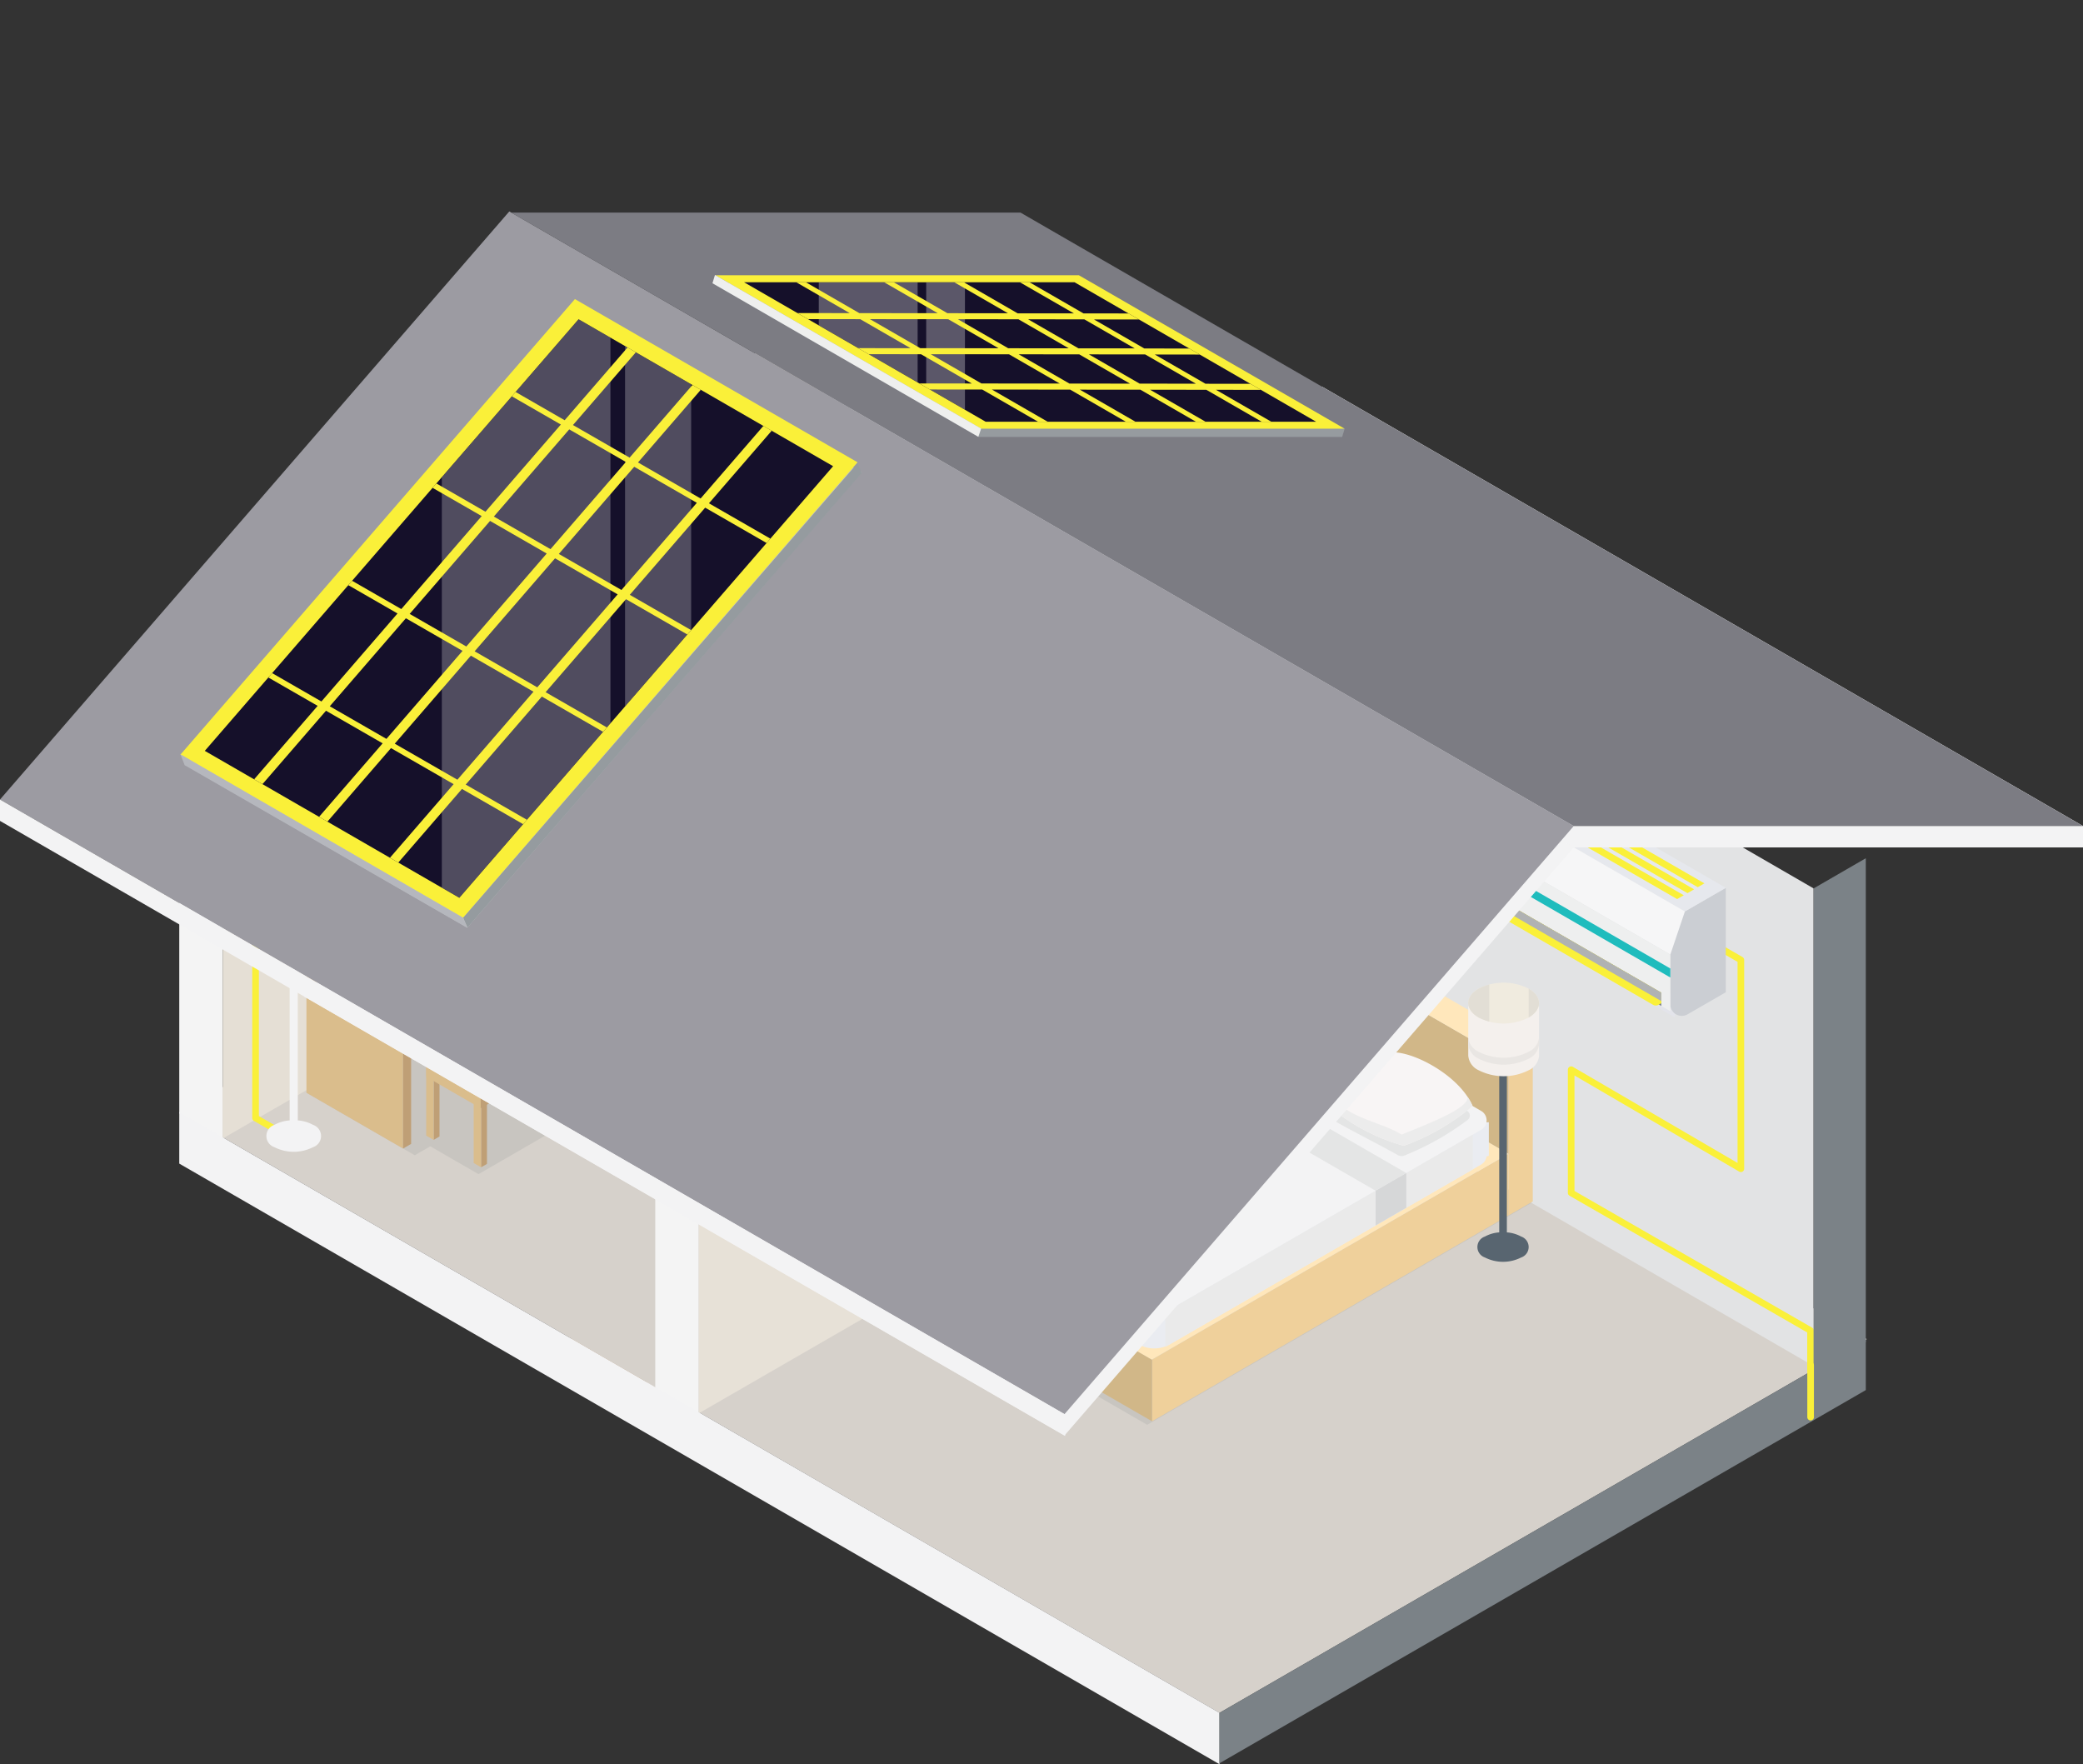<svg id="Group_675" data-name="Group 675" xmlns="http://www.w3.org/2000/svg" xmlns:xlink="http://www.w3.org/1999/xlink" width="200" height="169.381" viewBox="0 0 200 169.381">
  <rect x="0" y="0" width="200" height="169.381" fill="#333333" stroke="none"/>
  <defs>
    <clipPath id="clip-path">
      <rect id="Rectangle_374" data-name="Rectangle 374" width="200" height="169.381" fill="none"/>
    </clipPath>
    <clipPath id="clip-path-2">
      <rect id="Rectangle_351" data-name="Rectangle 351" width="200" height="169.382" fill="none"/>
    </clipPath>
    <clipPath id="clip-path-3">
      <path id="Path_211" data-name="Path 211" d="M1288.625,1263.619a6.157,6.157,0,0,0,2.783,4.821c1.536.887,2.784.167,2.784-1.607a6.156,6.156,0,0,0-2.784-4.821,2.522,2.522,0,0,0-1.242-.38c-.913,0-1.542.728-1.542,1.987" transform="translate(-1288.625 -1261.632)" fill="none"/>
    </clipPath>
    <clipPath id="clip-path-5">
      <path id="Path_244" data-name="Path 244" d="M866.488,880.225,837.25,897.106a1.41,1.41,0,0,0,0,2.442L854.667,909.6a3,3,0,0,0,3,0l29.893-17.259a1.042,1.042,0,0,0,0-1.8l-17.867-10.316a3.206,3.206,0,0,0-3.207,0" transform="translate(-836.545 -879.795)" fill="none"/>
    </clipPath>
    <clipPath id="clip-path-7">
      <path id="Path_253" data-name="Path 253" d="M1026.287,1016.2v3.338l29.527-17.047v-3.338Z" transform="translate(-1026.287 -999.156)" fill="none"/>
    </clipPath>
    <clipPath id="clip-path-9">
      <path id="Path_259" data-name="Path 259" d="M1294.031,865.906c-1.327.766-1.327,2.009,0,2.775a5.316,5.316,0,0,0,4.807,0c1.327-.766,1.327-2.009,0-2.775a5.316,5.316,0,0,0-4.807,0" transform="translate(-1293.036 -865.332)" fill="none"/>
    </clipPath>
    <clipPath id="clip-path-11">
      <path id="Path_296" data-name="Path 296" d="M227.047,752.712c-1.415.817-1.415,2.143,0,2.96a5.67,5.67,0,0,0,5.127,0c1.415-.817,1.415-2.143,0-2.96a5.671,5.671,0,0,0-5.127,0" transform="translate(-225.986 -752.1)" fill="none"/>
    </clipPath>
    <clipPath id="clip-path-13">
      <path id="Path_306" data-name="Path 306" d="M1304.233,788.81a.294.294,0,0,0,0,.509l16.393,9.465a.525.525,0,0,0,.525,0l.267-.154v-1.014l-16.218-9.363-.966.558" transform="translate(-1304.086 -788.252)" fill="none"/>
    </clipPath>
    <clipPath id="clip-path-15">
      <rect id="Rectangle_361" data-name="Rectangle 361" width="10.228" height="6.597" fill="none"/>
    </clipPath>
    <clipPath id="clip-path-16">
      <path id="Path_325" data-name="Path 325" d="M655.262,248.545l23.2,13.393h31.729l-23.2-13.393Z" transform="translate(-655.262 -248.545)" fill="none"/>
    </clipPath>
    <clipPath id="clip-path-17">
      <rect id="Rectangle_364" data-name="Rectangle 364" width="9.491" height="58.376" fill="none"/>
    </clipPath>
    <clipPath id="clip-path-18">
      <rect id="Rectangle_366" data-name="Rectangle 366" width="3.721" height="58.375" fill="none"/>
    </clipPath>
    <clipPath id="clip-path-20">
      <rect id="Rectangle_367" data-name="Rectangle 367" width="57.704" height="15.379" fill="none"/>
    </clipPath>
    <clipPath id="clip-path-21">
      <path id="Path_332" data-name="Path 332" d="M180.366,322.537l24.439,14.11,35.888-41.44L216.254,281.1Z" transform="translate(-180.366 -281.097)" fill="none"/>
    </clipPath>
    <clipPath id="clip-path-22">
      <rect id="Rectangle_370" data-name="Rectangle 370" width="16.187" height="60.988" fill="none"/>
    </clipPath>
    <clipPath id="clip-path-23">
      <rect id="Rectangle_372" data-name="Rectangle 372" width="6.346" height="60.988" fill="none"/>
    </clipPath>
  </defs>
  <g id="Group_674" data-name="Group 674" clip-path="url(#clip-path)">
    <g id="Group_623" data-name="Group 623" transform="translate(0 0)">
      <g id="Group_622" data-name="Group 622" clip-path="url(#clip-path-2)">
        <path id="Path_207" data-name="Path 207" d="M1295.764,1243.823a2.87,2.87,0,0,0,1.01-2.456,8.708,8.708,0,0,0-3.937-6.819,2.87,2.87,0,0,0-2.632-.353l0-.007-2.931,1.693,5.567,9.642,2.931-1.693Z" transform="translate(-1146.925 -1099.473)" fill="#536b78" fill-rule="evenodd"/>
        <path id="Path_208" data-name="Path 208" d="M1281.98,1248.506c-2.173-1.255-3.937-.236-3.937,2.273a8.708,8.708,0,0,0,3.937,6.819c2.173,1.255,3.938.236,3.938-2.273a8.708,8.708,0,0,0-3.938-6.819" transform="translate(-1138.704 -1111.909)" fill="#536b78" fill-rule="evenodd"/>
        <path id="Path_209" data-name="Path 209" d="M1291.409,1262.011c-1.536-.887-2.783-.167-2.783,1.607a6.157,6.157,0,0,0,2.783,4.821c1.536.887,2.784.167,2.784-1.607a6.156,6.156,0,0,0-2.784-4.821" transform="translate(-1148.133 -1124.082)" fill="#9dadb9" fill-rule="evenodd"/>
      </g>
    </g>
    <g id="Group_625" data-name="Group 625" transform="translate(140.492 137.55)">
      <g id="Group_624" data-name="Group 624" clip-path="url(#clip-path-3)">
        <path id="Path_210" data-name="Path 210" d="M1301.991,1255.9c-1.536-.887-2.783-.167-2.783,1.607a6.155,6.155,0,0,0,2.783,4.821c1.536.887,2.783.167,2.783-1.607a6.155,6.155,0,0,0-2.783-4.821" transform="translate(-1298.054 -1256.188)" fill="#647380" fill-rule="evenodd"/>
      </g>
    </g>
    <g id="Group_627" data-name="Group 627" transform="translate(0 0)">
      <g id="Group_626" data-name="Group 626" clip-path="url(#clip-path-2)">
        <path id="Path_212" data-name="Path 212" d="M1102.825,1500.212l1.5-.867v.71l-1.5.867Z" transform="translate(-982.589 -1335.879)" fill="#a38262" fill-rule="evenodd"/>
        <path id="Path_213" data-name="Path 213" d="M696.25,1127.457l8.085,4.668v7.639l-8.085-4.668Z" transform="translate(-620.342 -1004.536)" fill="#a38262" fill-rule="evenodd"/>
        <path id="Path_214" data-name="Path 214" d="M628.816,1166.39l8.085,4.668v7.639l-8.085-4.668Z" transform="translate(-560.26 -1039.224)" fill="#a38262" fill-rule="evenodd"/>
        <path id="Path_215" data-name="Path 215" d="M696.25,1074.013l8.085,4.668v7.639l-8.085-4.668Z" transform="translate(-620.342 -956.918)" fill="#a38262" fill-rule="evenodd"/>
        <path id="Path_216" data-name="Path 216" d="M628.816,1112.946l8.085,4.668v7.639l-8.085-4.668Z" transform="translate(-560.26 -991.607)" fill="#a38262" fill-rule="evenodd"/>
        <path id="Path_217" data-name="Path 217" d="M696.25,916.914l8.085,4.668V940l-8.085-4.668Z" transform="translate(-620.342 -816.947)" fill="#a38262" fill-rule="evenodd"/>
        <path id="Path_218" data-name="Path 218" d="M628.816,955.848l8.085,4.668v18.422l-8.085-4.668Z" transform="translate(-560.26 -851.636)" fill="#a38262" fill-rule="evenodd"/>
        <path id="Path_219" data-name="Path 219" d="M503.163,1028.393l8.085,4.668v18.422l-8.085-4.668Z" transform="translate(-448.306 -916.272)" fill="#a38262" fill-rule="evenodd"/>
        <path id="Path_220" data-name="Path 220" d="M453.813,916.914l8.085,4.668L432.232,938.71l-8.085-4.668Z" transform="translate(-377.904 -816.947)" fill="#e8ca96" fill-rule="evenodd"/>
        <path id="Path_221" data-name="Path 221" d="M632,888.184l-62.149,35.881L624.817,955.8l62.149-35.881Z" transform="translate(-507.727 -791.349)" fill="#d6d1cb" fill-rule="evenodd"/>
        <path id="Path_222" data-name="Path 222" d="M220.02,650.324l-62.149,35.882L206.5,714.282,268.649,678.4Z" transform="translate(-140.659 -579.422)" fill="#d6d1cb" fill-rule="evenodd"/>
        <path id="Path_223" data-name="Path 223" d="M285.132,881.589l-15.245,8.8,10.4,6,15.245-8.8Z" transform="translate(-240.462 -785.473)" fill="#c8c5c0" fill-rule="evenodd"/>
        <path id="Path_224" data-name="Path 224" d="M373.49,957.831l-8.252,4.764,6.124,3.536,8.252-4.764Z" transform="translate(-325.418 -853.403)" fill="#c8c5c0" fill-rule="evenodd"/>
        <path id="Path_225" data-name="Path 225" d="M984.457,1013.1l-38.593,22.282,7.025,4.056,38.593-22.282Z" transform="translate(-842.741 -902.643)" fill="#c8c5c0" fill-rule="evenodd"/>
        <path id="Path_226" data-name="Path 226" d="M581.245,804.332l-4.171-2.408v45.858l4.171,2.408Z" transform="translate(-514.159 -714.494)" fill="#f4f4f4" fill-rule="evenodd"/>
        <path id="Path_227" data-name="Path 227" d="M672.788,519.737,615.33,552.91v45.858L672.788,565.6Z" transform="translate(-548.244 -463.072)" fill="#e7e1d7" fill-rule="evenodd"/>
        <path id="Path_228" data-name="Path 228" d="M162.042,562.3l-4.171-2.408v45.858l4.171,2.408Z" transform="translate(-140.659 -498.854)" fill="#f4f4f4" fill-rule="evenodd"/>
        <path id="Path_229" data-name="Path 229" d="M253.584,277.709l-57.458,33.173v45.858l57.458-33.174Z" transform="translate(-174.744 -247.432)" fill="#e5dfd5" fill-rule="evenodd"/>
        <path id="Path_230" data-name="Path 230" d="M226.29,819.009a.317.317,0,0,1-.159-.043l-3.823-2.207a.318.318,0,0,1-.159-.276V796.239a.318.318,0,1,1,.636,0V816.3l3.664,2.115a.318.318,0,0,1-.159.594" transform="translate(-197.929 -709.145)" fill="#faf039"/>
        <path id="Path_231" data-name="Path 231" d="M818.433,331.874l-95.29-55.12v45.858l95.29,55.12Z" transform="translate(-644.302 -246.58)" fill="#e2e3e4" fill-rule="evenodd"/>
        <path id="Path_232" data-name="Path 232" d="M1404.1,866.969a.318.318,0,0,1-.319-.318v-3.558l-22.823-13.128a.318.318,0,0,1-.16-.276V837.864a.318.318,0,0,1,.478-.275l15.815,9.229V827.51l-3.105-1.793a.318.318,0,0,1,.318-.551l3.264,1.885a.318.318,0,0,1,.159.276v20.046a.318.318,0,0,1-.479.275l-15.815-9.229v11.088l22.823,13.128a.318.318,0,0,1,.16.276v3.742a.318.318,0,0,1-.318.318" transform="translate(-1230.259 -735.164)" fill="#faf039"/>
        <path id="Path_233" data-name="Path 233" d="M1014.544,1035.771l34.225-19.76v5.926l-34.225,19.76Z" transform="translate(-903.933 -905.24)" fill="#efd09b" fill-rule="evenodd"/>
        <path id="Path_234" data-name="Path 234" d="M1330.793,922.064l-2.332,1.346v14.822l2.332-1.346Z" transform="translate(-1183.625 -821.536)" fill="#efd09b" fill-rule="evenodd"/>
        <path id="Path_235" data-name="Path 235" d="M813.968,1081.45l21.868,12.625V1100l-21.868-12.625Z" transform="translate(-725.225 -963.544)" fill="#d1b788" fill-rule="evenodd"/>
        <path id="Path_236" data-name="Path 236" d="M848.208,900.291l21.852,12.616-34.24,19.769L813.968,920.06Z" transform="translate(-725.225 -802.137)" fill="#ffe7bb" fill-rule="evenodd"/>
        <path id="Path_237" data-name="Path 237" d="M1128.028,818.694l21.852,12.616v8.9l-21.852-12.617Z" transform="translate(-1005.045 -729.435)" fill="#d1b788" fill-rule="evenodd"/>
        <path id="Path_238" data-name="Path 238" d="M1130.359,806.344l21.852,12.617-2.332,1.346-21.852-12.616Z" transform="translate(-1005.044 -718.432)" fill="#ffe7bb" fill-rule="evenodd"/>
        <path id="Path_239" data-name="Path 239" d="M866.488,910.84a3.206,3.206,0,0,1,3.207,0l17.867,10.315a1.042,1.042,0,0,1,0,1.8l-29.893,17.259a3,3,0,0,1-3,0L837.25,930.163a1.41,1.41,0,0,1,0-2.442l29.239-16.881" transform="translate(-745.341 -811.153)" fill="#eaecf1" fill-rule="evenodd"/>
        <path id="Path_240" data-name="Path 240" d="M1293.227,988.226v3.224l-2.037.64-.16-3.727Z" transform="translate(-1150.275 -880.485)" fill="#eaecf1" fill-rule="evenodd"/>
        <path id="Path_241" data-name="Path 241" d="M833.939,1051.555v3.349l1.687,1.417,1.292-3.82" transform="translate(-743.018 -936.909)" fill="#eaecf1" fill-rule="evenodd"/>
        <path id="Path_242" data-name="Path 242" d="M866.488,880.224a3.207,3.207,0,0,1,3.207,0l17.867,10.316a1.042,1.042,0,0,1,0,1.8L857.669,909.6a3,3,0,0,1-3,0L837.25,899.547a1.41,1.41,0,0,1,0-2.442l29.239-16.881" transform="translate(-745.341 -783.875)" fill="#f3f3f4" fill-rule="evenodd"/>
      </g>
    </g>
    <g id="Group_629" data-name="Group 629" transform="translate(91.204 95.92)">
      <g id="Group_628" data-name="Group 628" clip-path="url(#clip-path-5)">
        <path id="Path_243" data-name="Path 243" d="M1005.115,912.139l22.822,13.176-2.944,1.7-22.822-13.176Z" transform="translate(-984.114 -908.613)" fill="#e4e5e5" fill-rule="evenodd"/>
      </g>
    </g>
    <g id="Group_631" data-name="Group 631" transform="translate(0 0)">
      <g id="Group_630" data-name="Group 630" clip-path="url(#clip-path-2)">
        <path id="Path_245" data-name="Path 245" d="M1077.067,889.774a20.785,20.785,0,0,1,6.992,3.9.515.515,0,0,1-.007.788,26.1,26.1,0,0,1-6.091,3.436.7.7,0,0,1-.613-.032c-2.854-1.59-5.616-2.892-7.381-4.082a.374.374,0,0,1,.055-.642l7.045-3.37" transform="translate(-953.174 -792.766)" fill="#e4e5e5" fill-rule="evenodd"/>
        <path id="Path_246" data-name="Path 246" d="M1075.587,873.538c1.76-.752,7.038,1.83,8.4,5.025a21.35,21.35,0,0,1-6.613,3.818,18.787,18.787,0,0,1-8.15-4.706c1.015-2.172,3.79-3.432,6.361-4.138" transform="translate(-952.653 -778.183)" fill="#f8f5f5" fill-rule="evenodd"/>
        <path id="Path_247" data-name="Path 247" d="M1069.74,904.814a4.681,4.681,0,0,0-.513.845,18.789,18.789,0,0,0,8.15,4.706,21.353,21.353,0,0,0,6.613-3.818,5.485,5.485,0,0,0-.481-.881c.12,1.1-3.572,2.494-6.326,3.624-2.411-1.45-5.348-1.427-7.443-4.476" transform="translate(-952.654 -806.166)" fill="#ececec" fill-rule="evenodd"/>
        <path id="Path_248" data-name="Path 248" d="M1169.32,943.036a20.791,20.791,0,0,1,6.993,3.9.516.516,0,0,1-.007.789,26.107,26.107,0,0,1-6.091,3.436.7.7,0,0,1-.613-.032c-2.855-1.59-5.616-2.893-7.381-4.082a.373.373,0,0,1,.055-.642l7.045-3.37" transform="translate(-1035.369 -840.221)" fill="#e4e5e5" fill-rule="evenodd"/>
        <path id="Path_249" data-name="Path 249" d="M1167.841,926.8c1.76-.752,7.037,1.83,8.4,5.026a21.357,21.357,0,0,1-6.613,3.818,18.79,18.79,0,0,1-8.15-4.705c1.015-2.172,3.79-3.432,6.362-4.138" transform="translate(-1034.849 -825.638)" fill="#f8f5f5" fill-rule="evenodd"/>
        <path id="Path_250" data-name="Path 250" d="M1161.992,958.077a4.674,4.674,0,0,0-.513.845,18.791,18.791,0,0,0,8.15,4.706,21.357,21.357,0,0,0,6.613-3.818,5.472,5.472,0,0,0-.481-.881c.12,1.1-3.572,2.494-6.326,3.624-2.411-1.45-5.348-1.427-7.442-4.476" transform="translate(-1034.849 -853.622)" fill="#ececec" fill-rule="evenodd"/>
        <path id="Path_251" data-name="Path 251" d="M1026.287,1016.2l29.527-17.047v3.338l-29.527,17.047Z" transform="translate(-914.396 -890.223)" fill="#eaeaea" fill-rule="evenodd"/>
      </g>
    </g>
    <g id="Group_633" data-name="Group 633" transform="translate(111.891 108.933)">
      <g id="Group_632" data-name="Group 632" clip-path="url(#clip-path-7)">
        <path id="Path_252" data-name="Path 252" d="M1211.5,1034.694l2.944-1.7v5.388l-2.944,1.7Z" transform="translate(-1191.307 -1029.306)" fill="#d6d7d8" fill-rule="evenodd"/>
      </g>
    </g>
    <g id="Group_635" data-name="Group 635" transform="translate(0 0)">
      <g id="Group_634" data-name="Group 634" clip-path="url(#clip-path-2)">
        <path id="Path_254" data-name="Path 254" d="M839.132,1058.727l17.776,10.263v3.338l-17.776-10.263Z" transform="translate(-747.646 -943.299)" fill="#e0e1e1" fill-rule="evenodd"/>
        <path id="Path_255" data-name="Path 255" d="M1303.219,931.882v-18.4a.366.366,0,1,1,.733,0v18.4a3.359,3.359,0,0,1,1.373.4,1.061,1.061,0,0,1,0,2.009,3.848,3.848,0,0,1-3.48,0,1.06,1.06,0,0,1,0-2.009,3.357,3.357,0,0,1,1.374-.4" transform="translate(-1159.27 -813.562)" fill="#586570" fill-rule="evenodd"/>
        <path id="Path_256" data-name="Path 256" d="M1293.037,891.019h0V886.28h6.8v4.739a1.69,1.69,0,0,1-.995,1.386,5.316,5.316,0,0,1-4.807,0,1.69,1.69,0,0,1-.995-1.386" transform="translate(-1152.063 -789.653)" fill="#f4f0ed" fill-rule="evenodd"/>
        <path id="Path_257" data-name="Path 257" d="M1293.037,913.478h0a1.69,1.69,0,0,0,.995,1.386,5.317,5.317,0,0,0,4.807,0,1.69,1.69,0,0,0,.995-1.386v.664a1.689,1.689,0,0,1-.995,1.386,5.316,5.316,0,0,1-4.807,0,1.69,1.69,0,0,1-.995-1.386Z" transform="translate(-1152.063 -813.886)" fill="#e9e6e3" fill-rule="evenodd"/>
        <path id="Path_258" data-name="Path 258" d="M1294.031,865.906a5.315,5.315,0,0,1,4.807,0c1.327.766,1.327,2.009,0,2.775a5.315,5.315,0,0,1-4.807,0c-1.327-.766-1.327-2.009,0-2.775" transform="translate(-1152.062 -770.988)" fill="#f0ebdf" fill-rule="evenodd"/>
      </g>
    </g>
    <g id="Group_637" data-name="Group 637" transform="translate(140.973 94.343)">
      <g id="Group_636" data-name="Group 636" clip-path="url(#clip-path-9)">
        <rect id="Rectangle_355" data-name="Rectangle 355" width="2.653" height="7.899" transform="translate(-0.631 -0.042)" fill="#e2ded5"/>
        <rect id="Rectangle_356" data-name="Rectangle 356" width="1.327" height="7.899" transform="translate(5.802 -0.6)" fill="#e2ded5"/>
      </g>
    </g>
    <g id="Group_639" data-name="Group 639" transform="translate(0 0)">
      <g id="Group_638" data-name="Group 638" clip-path="url(#clip-path-2)">
        <path id="Path_260" data-name="Path 260" d="M393.465,788.126l-9.275-5.355v12.38l9.275,5.355Z" transform="translate(-342.304 -697.429)" fill="#a38262" fill-rule="evenodd"/>
        <path id="Path_261" data-name="Path 261" d="M377.89,793.2l-19.381,11.19v.835l19.381-11.19Z" transform="translate(-319.423 -706.72)" fill="#bf9f76" fill-rule="evenodd"/>
        <path id="Path_262" data-name="Path 262" d="M289.655,744.082l-19.768,11.413,9.275,5.355,19.768-11.413Z" transform="translate(-240.462 -662.958)" fill="#f4f0ed" fill-rule="evenodd"/>
        <path id="Path_263" data-name="Path 263" d="M279.161,854.119l-9.275-5.355v12.38l9.275,5.355Z" transform="translate(-240.462 -756.227)" fill="#dabd8c" fill-rule="evenodd"/>
        <path id="Path_264" data-name="Path 264" d="M476.571,793.2l-7.306,4.218V809.8l7.306-4.218Z" transform="translate(-418.104 -706.72)" fill="#bf9f76" fill-rule="evenodd"/>
        <path id="Path_265" data-name="Path 265" d="M476.571,833.758l-7.306,4.218v.254l7.306-4.218Z" transform="translate(-418.104 -742.857)" fill="#a38262" fill-rule="evenodd"/>
        <path id="Path_266" data-name="Path 266" d="M472.523,830.583l1.5-.867v.71l-1.5.867Z" transform="translate(-421.006 -739.256)" fill="#a38262" fill-rule="evenodd"/>
        <path id="Path_267" data-name="Path 267" d="M472.523,869.9l1.5-.867v.71l-1.5.867Z" transform="translate(-421.006 -774.291)" fill="#a38262" fill-rule="evenodd"/>
        <path id="Path_268" data-name="Path 268" d="M355.734,893.783l-.774.447v12.38l.774-.447Z" transform="translate(-316.26 -796.338)" fill="#bf9f76" fill-rule="evenodd"/>
        <path id="Path_269" data-name="Path 269" d="M322.3,764.341l-6.083,3.512v5.6l6.083-3.512Z" transform="translate(-281.74 -681.008)" fill="#7b8287" fill-rule="evenodd"/>
        <path id="Path_270" data-name="Path 270" d="M323.906,767.419l-5.636,3.254V775.6l5.636-3.254Z" transform="translate(-283.571 -683.751)" fill="#445761" fill-rule="evenodd"/>
        <path id="Path_271" data-name="Path 271" d="M320.244,763.155l-6.084,3.512.224.129,6.083-3.512Z" transform="translate(-279.909 -679.952)" fill="#f3f3f4" fill-rule="evenodd"/>
        <path id="Path_272" data-name="Path 272" d="M314.384,795.5l-.224-.129v5.6l.224.129Z" transform="translate(-279.909 -708.655)" fill="#e7e8e9" fill-rule="evenodd"/>
        <path id="Path_273" data-name="Path 273" d="M322.254,813.582l-6.039,3.487,4.513,2.606,6.039-3.486Z" transform="translate(-281.74 -724.881)" fill="#e3e4ea" fill-rule="evenodd"/>
        <path id="Path_274" data-name="Path 274" d="M332.532,818.667l-4.831,2.789,2.514,1.452,4.831-2.789Z" transform="translate(-291.973 -729.412)" fill="#647380" fill-rule="evenodd"/>
        <path id="Path_275" data-name="Path 275" d="M331.527,818.667l-3.826,2.209.251.145,3.826-2.209Z" transform="translate(-291.974 -729.412)" fill="#7b8287" fill-rule="evenodd"/>
        <path id="Path_276" data-name="Path 276" d="M320.728,848.166l-4.513-2.606v.259l4.513,2.606Z" transform="translate(-281.74 -753.373)" fill="#e3e4ea" fill-rule="evenodd"/>
        <path id="Path_277" data-name="Path 277" d="M363.65,837.481l-6.039,3.487v.259l6.039-3.487Z" transform="translate(-318.623 -746.174)" fill="#b5b7bd" fill-rule="evenodd"/>
        <path id="Path_278" data-name="Path 278" d="M367.965,840.389l-1.9,1.1,1.061.613,1.9-1.1Z" transform="translate(-326.157 -748.765)" fill="#faf039" fill-rule="evenodd"/>
        <path id="Path_279" data-name="Path 279" d="M368.365,816.393a.262.262,0,0,1,.236,0,.072.072,0,0,1,0,.137.262.262,0,0,1-.236,0,.072.072,0,0,1,0-.137" transform="translate(-328.161 -727.361)" fill="#94a8b8" fill-rule="evenodd"/>
        <path id="Path_280" data-name="Path 280" d="M324.6,851.586l-.271-.156v.129l.271.156Z" transform="translate(-288.965 -758.602)" fill="#7b8287" fill-rule="evenodd"/>
        <path id="Path_281" data-name="Path 281" d="M327.972,853.534l-.271-.157v.129l.271.156Z" transform="translate(-291.973 -760.338)" fill="#7b8287" fill-rule="evenodd"/>
        <path id="Path_282" data-name="Path 282" d="M331.348,855.483l-.271-.157v.13l.271.156Z" transform="translate(-294.981 -762.074)" fill="#7b8287" fill-rule="evenodd"/>
        <path id="Path_283" data-name="Path 283" d="M382.438,936.734l-.566.327v6.986l.566-.327Z" transform="translate(-340.238 -834.606)" fill="#bf9f76" fill-rule="evenodd"/>
        <path id="Path_284" data-name="Path 284" d="M424.234,960.866l-.566.327v6.986l.566-.327Z" transform="translate(-377.477 -856.107)" fill="#bf9f76" fill-rule="evenodd"/>
        <path id="Path_285" data-name="Path 285" d="M477.747,929.969l-.566.327v6.986l.566-.327Z" transform="translate(-425.157 -828.579)" fill="#bf9f76" fill-rule="evenodd"/>
        <path id="Path_286" data-name="Path 286" d="M380.581,938.986l-5.236-3.023V937.3l5.236,3.023Z" transform="translate(-334.423 -833.92)" fill="#dabd8c" fill-rule="evenodd"/>
        <path id="Path_287" data-name="Path 287" d="M376.056,936.375l-.712-.411v6.986l.712.411Z" transform="translate(-334.423 -833.92)" fill="#dabd8c" fill-rule="evenodd"/>
        <path id="Path_288" data-name="Path 288" d="M417.852,960.505l-.712-.411v6.986l.712.411Z" transform="translate(-371.662 -855.42)" fill="#dabd8c" fill-rule="evenodd"/>
        <path id="Path_289" data-name="Path 289" d="M471.366,929.61l-.712-.411v6.986l.712.411Z" transform="translate(-419.341 -827.893)" fill="#dabd8c" fill-rule="evenodd"/>
        <path id="Path_290" data-name="Path 290" d="M429.8,929.626l-6.433,3.714v1.333l6.433-3.714Z" transform="translate(-377.212 -828.273)" fill="#bf9f76" fill-rule="evenodd"/>
        <path id="Path_291" data-name="Path 291" d="M381.778,901.9l-6.433,3.714,5.236,3.023,6.433-3.714Z" transform="translate(-334.423 -803.568)" fill="#f4f0ee" fill-rule="evenodd"/>
        <path id="Path_292" data-name="Path 292" d="M236.846,823.077V803.453a.391.391,0,0,1,.782,0v19.624a3.585,3.585,0,0,1,1.465.427,1.131,1.131,0,0,1,0,2.143,4.1,4.1,0,0,1-3.711,0,1.131,1.131,0,0,1,0-2.143,3.585,3.585,0,0,1,1.465-.427" transform="translate(-209.035 -715.508)" fill="#f3f3f4" fill-rule="evenodd"/>
        <path id="Path_293" data-name="Path 293" d="M225.986,779.5h0v-5.054h7.249V779.5a1.8,1.8,0,0,1-1.061,1.478,5.67,5.67,0,0,1-5.127,0,1.8,1.8,0,0,1-1.061-1.478" transform="translate(-201.348 -690.007)" fill="#f4f0ed" fill-rule="evenodd"/>
        <path id="Path_294" data-name="Path 294" d="M225.986,803.449h0a1.8,1.8,0,0,0,1.061,1.478,5.67,5.67,0,0,0,5.127,0,1.8,1.8,0,0,0,1.061-1.478v.708a1.8,1.8,0,0,1-1.061,1.478,5.668,5.668,0,0,1-5.127,0,1.8,1.8,0,0,1-1.061-1.478Z" transform="translate(-201.348 -715.853)" fill="#e9e6e3" fill-rule="evenodd"/>
        <path id="Path_295" data-name="Path 295" d="M227.047,752.712a5.67,5.67,0,0,1,5.127,0c1.415.817,1.415,2.143,0,2.96a5.67,5.67,0,0,1-5.127,0c-1.415-.817-1.415-2.143,0-2.96" transform="translate(-201.348 -670.101)" fill="#f0ebdf" fill-rule="evenodd"/>
      </g>
    </g>
    <g id="Group_641" data-name="Group 641" transform="translate(24.638 81.998)">
      <g id="Group_640" data-name="Group 640" clip-path="url(#clip-path-11)">
        <rect id="Rectangle_358" data-name="Rectangle 358" width="2.83" height="8.424" transform="translate(-0.673 -0.044)" fill="#e2ded5"/>
        <rect id="Rectangle_359" data-name="Rectangle 359" width="1.415" height="8.424" transform="translate(6.188 -0.64)" fill="#e2ded5"/>
      </g>
    </g>
    <g id="Group_643" data-name="Group 643" transform="translate(0 0)">
      <g id="Group_642" data-name="Group 642" clip-path="url(#clip-path-2)">
        <path id="Path_297" data-name="Path 297" d="M1602.179,755.767l-5.015,2.9v46.458l5.015-2.9Z" transform="translate(-1423.033 -673.369)" fill="#7b8287" fill-rule="evenodd"/>
        <path id="Path_298" data-name="Path 298" d="M1308.936,789.926l-19.842-11.456-.45-1.5,20.721,11.168Z" transform="translate(-1148.149 -692.261)" fill="#e3e4ea" fill-rule="evenodd"/>
        <path id="Path_299" data-name="Path 299" d="M1472.273,784.191l4.067-2.348v10.025l-3.666,2.117a1.1,1.1,0,0,1-1.657-.957v-4.986Z" transform="translate(-1310.639 -696.602)" fill="#cbced3" fill-rule="evenodd"/>
        <path id="Path_300" data-name="Path 300" d="M1305.407,676.551l19.883,11.479-3.924,2.265-19.883-11.48Z" transform="translate(-1159.589 -602.79)" fill="#e6e8ed" fill-rule="evenodd"/>
        <path id="Path_301" data-name="Path 301" d="M1290.043,697.328l19.883,11.48-1.4,4.141-19.883-11.48Z" transform="translate(-1148.149 -621.302)" fill="#f6f6f7" fill-rule="evenodd"/>
        <path id="Path_302" data-name="Path 302" d="M1288.644,735.311l19.883,11.48v5.435l-19.883-11.48Z" transform="translate(-1148.149 -655.143)" fill="#eeefef" fill-rule="evenodd"/>
        <path id="Path_303" data-name="Path 303" d="M1305.372,783.1l17.191,9.925V794.3l-17.191-9.925Z" transform="translate(-1163.054 -697.721)" fill="#7b8287" fill-rule="evenodd"/>
        <path id="Path_304" data-name="Path 304" d="M1321.417,797.614l-16.218-9.363-.966.558a.294.294,0,0,0,0,.509l16.393,9.465a.525.525,0,0,0,.525,0l.267-.154Z" transform="translate(-1161.908 -702.312)" fill="#faf039" fill-rule="evenodd"/>
      </g>
    </g>
    <g id="Group_645" data-name="Group 645" transform="translate(142.178 85.939)">
      <g id="Group_644" data-name="Group 644" clip-path="url(#clip-path-13)">
        <path id="Path_305" data-name="Path 305" d="M1325.47,793.889l-16.218-9.363-1.407.813,17.1,9.871.529-.305Z" transform="translate(-1307.435 -784.932)" fill="#b0b2b3" fill-rule="evenodd"/>
      </g>
    </g>
    <g id="Group_650" data-name="Group 650" transform="translate(0 0)">
      <g id="Group_649" data-name="Group 649" clip-path="url(#clip-path-2)">
        <path id="Path_307" data-name="Path 307" d="M1288.644,747.588l19.883,11.479v.864l-19.883-11.48Z" transform="translate(-1148.149 -666.082)" fill="#1fbcbd" fill-rule="evenodd"/>
        <path id="Path_308" data-name="Path 308" d="M1352.727,695.306l15.6,9.006-.637.368-15.6-9.005Z" transform="translate(-1204.678 -619.5)" fill="#faf039" fill-rule="evenodd"/>
        <path id="Path_309" data-name="Path 309" d="M1343.666,700.538l15.6,9.006-.637.368-15.6-9.006Z" transform="translate(-1196.605 -624.161)" fill="#faf039" fill-rule="evenodd"/>
        <path id="Path_310" data-name="Path 310" d="M1334.6,705.769l15.6,9.006-.637.368-15.6-9.006Z" transform="translate(-1188.532 -628.822)" fill="#faf039" fill-rule="evenodd"/>
        <path id="Path_311" data-name="Path 311" d="M1291.174,760.871l1.058.611v2.169l-1.058-.611Z" transform="translate(-1150.404 -677.916)" fill="#faf039" fill-rule="evenodd"/>
        <path id="Path_312" data-name="Path 312" d="M257.749,1037.1l-99.878-57.665v4.934l99.878,57.665Z" transform="translate(-140.659 -872.653)" fill="#f3f3f4" fill-rule="evenodd"/>
        <path id="Path_313" data-name="Path 313" d="M1136.027,1179.724l-62.056,35.828v4.84l62.056-35.828Z" transform="translate(-956.881 -1051.104)" fill="#7b8287" fill-rule="evenodd"/>
        <path id="Path_314" data-name="Path 314" d="M1086.286,507.84l.24-.792,25.558,14.748-.271.792Z" transform="translate(-967.854 -451.767)" fill="#eeefee" fill-rule="evenodd"/>
        <path id="Path_315" data-name="Path 315" d="M1591.956,1204.906a.318.318,0,0,1-.318-.318V1199.6a.318.318,0,0,1,.636,0v4.986a.318.318,0,0,1-.318.318" transform="translate(-1418.109 -1068.532)" fill="#faf039"/>
        <path id="Path_316" data-name="Path 316" d="M316.7,359.646l-48.9,56.461,73.01,42.152,48.9-56.461Z" transform="translate(-238.607 -320.435)" fill="#f3f3f4" fill-rule="evenodd"/>
        <path id="Path_317" data-name="Path 317" d="M838.2,384.7H789.3L716.3,342.553h48.9l-.065-.038v-2.054l73.075,42.19Z" transform="translate(-638.201 -303.342)" fill="#f3f3f4" fill-rule="evenodd"/>
        <path id="Path_318" data-name="Path 318" d="M48.9,186.189,0,242.65l102.207,59.009L151.1,245.2Z" transform="translate(0 -165.889)" fill="#9c9ba2" fill-rule="evenodd"/>
        <path id="Path_319" data-name="Path 319" d="M499.148,187.206h-48.9l102.015,58.9h48.9Z" transform="translate(-401.163 -166.795)" fill="#7c7c83" fill-rule="evenodd"/>
        <path id="Path_320" data-name="Path 320" d="M102.272,763.107,0,704.06v2.054l102.272,59.047Z" transform="translate(0 -627.3)" fill="#f3f3f4" fill-rule="evenodd"/>
        <g id="Group_648" data-name="Group 648" transform="translate(155.267 69.595)" opacity="0">
          <g id="Group_647" data-name="Group 647">
            <g id="Group_646" data-name="Group 646" clip-path="url(#clip-path-15)">
              <line id="Line_217" data-name="Line 217" x2="9.306" y2="5.675" transform="translate(0.461 0.461)" fill="none" stroke="#faf039" stroke-linecap="round" stroke-linejoin="round" stroke-width="8.452"/>
            </g>
          </g>
        </g>
        <path id="Path_321" data-name="Path 321" d="M687.911,261.606H653.016l-25.564-14.76,34.353-.313,24.321,14.042.081-.189,1.944.428Z" transform="translate(-559.044 -219.655)" fill="#969b9f" fill-rule="evenodd"/>
        <path id="Path_322" data-name="Path 322" d="M665.022,242.415H630.127l25.512,14.73h34.894Z" transform="translate(-561.428 -215.986)" fill="#faf039" fill-rule="evenodd"/>
        <path id="Path_323" data-name="Path 323" d="M686.991,248.545H655.263l23.2,13.393h31.729Z" transform="translate(-583.823 -221.447)" fill="#15102a" fill-rule="evenodd"/>
      </g>
    </g>
    <g id="Group_658" data-name="Group 658" transform="translate(71.44 27.098)">
      <g id="Group_657" data-name="Group 657" clip-path="url(#clip-path-16)">
        <g id="Group_653" data-name="Group 653" transform="translate(7.176 -25.884)" opacity="0.3">
          <g id="Group_652" data-name="Group 652" transform="translate(0 0)">
            <g id="Group_651" data-name="Group 651" clip-path="url(#clip-path-17)">
              <rect id="Rectangle_363" data-name="Rectangle 363" width="9.491" height="58.376" transform="translate(0 0)" fill="#fff"/>
            </g>
          </g>
        </g>
        <g id="Group_656" data-name="Group 656" transform="translate(17.49 -27.098)" opacity="0.3">
          <g id="Group_655" data-name="Group 655">
            <g id="Group_654" data-name="Group 654" clip-path="url(#clip-path-18)">
              <rect id="Rectangle_365" data-name="Rectangle 365" width="3.721" height="58.376" transform="translate(0 0)" fill="#fff"/>
            </g>
          </g>
        </g>
        <path id="Path_324" data-name="Path 324" d="M682.2,235.608l-7.776-4.485a.232.232,0,1,1,.231-.4l8.474,4.887,5.815.006-7.445-4.294a.232.232,0,0,1,.231-.4l8.142,4.7,5.4.005-6.9-3.977a.232.232,0,0,1,.231-.4l7.592,4.379,11.024.011a.289.289,0,0,1,0,.579l-10.018-.01,4.832,2.787,9.687.009a.289.289,0,1,1,0,.579l-8.682-.009,4.871,2.809,6.917.007a.289.289,0,0,1,0,.579l-5.911-.006,8.569,4.943a.231.231,0,0,1-.231.4l-9.266-5.345-5.4-.005,8.02,4.626a.232.232,0,0,1-.231.4l-8.717-5.028-5.815-.006,7.688,4.435a.232.232,0,1,1-.231.4l-8.385-4.837-7.517-.007,7.757,4.474a.232.232,0,1,1-.231.4l-8.454-4.876-13.958-.014a.289.289,0,1,1,0-.579l12.952.013-4.87-2.809-11.187-.011a.289.289,0,1,1,0-.579l10.181.01-4.832-2.787-9.851-.01a.289.289,0,0,1,0-.579l8.845.009-7.708-4.446a.232.232,0,0,1,.231-.4l8.4,4.848Zm19.385,6.763,5.4.005-4.87-2.809-5.4-.005Zm-6.743-.007,5.815.006-4.87-2.809-5.815-.006Zm-8.446-.008,7.517.007-4.87-2.809-7.517-.007Zm9.313-3.374,5.4.005-4.832-2.787-5.4-.005Zm-6.743-.007,5.815.006-4.832-2.787-5.815-.006Zm-8.446-.008,7.518.007-4.832-2.787-7.517-.007Z" transform="translate(-663.602 -232.637)" fill="#faf039" fill-rule="evenodd"/>
      </g>
    </g>
    <g id="Group_663" data-name="Group 663" transform="translate(0 0)">
      <g id="Group_662" data-name="Group 662" clip-path="url(#clip-path-2)">
        <path id="Path_326" data-name="Path 326" d="M627.452,242.931l.24-.792,25.558,14.748-.271.792Z" transform="translate(-559.044 -215.74)" fill="#eeefee" fill-rule="evenodd"/>
        <g id="Group_661" data-name="Group 661" transform="translate(121.765 75.334)" opacity="0">
          <g id="Group_660" data-name="Group 660">
            <g id="Group_659" data-name="Group 659" clip-path="url(#clip-path-20)">
              <path id="Path_327" data-name="Path 327" d="M1177.858,698.657l-4.928-2.845a4.538,4.538,0,0,0-2.339-.607l-25.81.4-11.148,12.8a3.683,3.683,0,0,1-4.618.77l-7.94-4.584" transform="translate(-1120.614 -694.743)" fill="none" stroke="#faf039" stroke-linecap="round" stroke-linejoin="round" stroke-width="8.452"/>
            </g>
          </g>
        </g>
        <path id="Path_328" data-name="Path 328" d="M200.518,272.077,162.644,315.81l27.138,15.668,37.874-43.733Z" transform="translate(-144.911 -242.413)" fill="#c2c3c4" fill-rule="evenodd"/>
        <path id="Path_329" data-name="Path 329" d="M196.794,263.389,158.92,307.123l27.138,15.668,37.874-43.733Z" transform="translate(-141.594 -234.673)" fill="#faf039" fill-rule="evenodd"/>
        <path id="Path_330" data-name="Path 330" d="M216.254,281.1l-35.888,41.44,24.439,14.11,35.888-41.44Z" transform="translate(-160.702 -250.451)" fill="#15102a" fill-rule="evenodd"/>
      </g>
    </g>
    <g id="Group_671" data-name="Group 671" transform="translate(19.664 30.647)">
      <g id="Group_670" data-name="Group 670" clip-path="url(#clip-path-21)">
        <g id="Group_666" data-name="Group 666" transform="translate(22.76 -2.515)" opacity="0.25">
          <g id="Group_665" data-name="Group 665">
            <g id="Group_664" data-name="Group 664" clip-path="url(#clip-path-22)">
              <rect id="Rectangle_369" data-name="Rectangle 369" width="16.187" height="60.988" transform="translate(0 0)" fill="#fff"/>
            </g>
          </g>
        </g>
        <g id="Group_669" data-name="Group 669" transform="translate(40.351 -3.783)" opacity="0.25">
          <g id="Group_668" data-name="Group 668" transform="translate(0)">
            <g id="Group_667" data-name="Group 667" clip-path="url(#clip-path-23)">
              <rect id="Rectangle_371" data-name="Rectangle 371" width="6.346" height="60.987" transform="translate(0 0)" fill="#fff"/>
            </g>
          </g>
        </g>
        <path id="Path_331" data-name="Path 331" d="M228.09,284.646l8.9-10.294a.454.454,0,1,1,.686.593l-8.788,10.162,5.44,3.13,9.052-10.467a.454.454,0,0,1,.686.593L235.131,288.7l6.013,3.46,9.76-11.286a.454.454,0,0,1,.686.593l-9.646,11.154,7.636,4.394a.272.272,0,0,1-.271.472l-7.727-4.447-7.238,8.369,7.932,4.564a.272.272,0,0,1-.271.472l-8.023-4.617-7.721,8.928,7.731,4.449a.272.272,0,1,1-.271.472l-7.822-4.5-7.307,8.45,7.944,4.571a.272.272,0,0,1-.271.472l-8.035-4.624-8.371,9.679a.454.454,0,0,1-.686-.593l8.256-9.547-6.013-3.46-9.079,10.5a.454.454,0,0,1-.686-.593l8.964-10.365-5.439-3.13L195.947,323.2a.454.454,0,1,1-.686-.593l9.113-10.538-6.826-3.928a.272.272,0,0,1,.271-.472l6.917,3.98,7.307-8.45-7.039-4.051a.272.272,0,1,1,.271-.472l7.13,4.1,7.72-8.927-6.838-3.935a.272.272,0,1,1,.271-.472l6.929,3.987,7.238-8.369-7.134-4.105a.272.272,0,0,1,.271-.472ZM211.778,315.7l6.013,3.46,7.307-8.45-6.013-3.46Zm-6.24-3.591,5.44,3.13,7.307-8.45-5.44-3.13Zm13.91-5.278,6.013,3.46,7.72-8.927-6.013-3.46Zm-6.24-3.591,5.44,3.13,7.72-8.927-5.44-3.13Zm14.323-5.756,6.013,3.46,7.238-8.369-6.013-3.46Zm-6.24-3.591,5.44,3.13,7.238-8.369-5.44-3.13Z" transform="translate(-193.539 -274.947)" fill="#faf039" fill-rule="evenodd"/>
      </g>
    </g>
    <g id="Group_673" data-name="Group 673" transform="translate(0 0)">
      <g id="Group_672" data-name="Group 672" clip-path="url(#clip-path-2)">
        <path id="Path_333" data-name="Path 333" d="M445.763,407.854l.406.947L408.31,452.443l-.414-.943Z" transform="translate(-363.425 -363.387)" fill="#959b9f" fill-rule="evenodd"/>
        <path id="Path_334" data-name="Path 334" d="M158.92,664.258l.406,1.045,27.12,15.609-.381-.961Z" transform="translate(-141.594 -591.837)" fill="#b5b7bd" fill-rule="evenodd"/>
      </g>
    </g>
  </g>
</svg>
